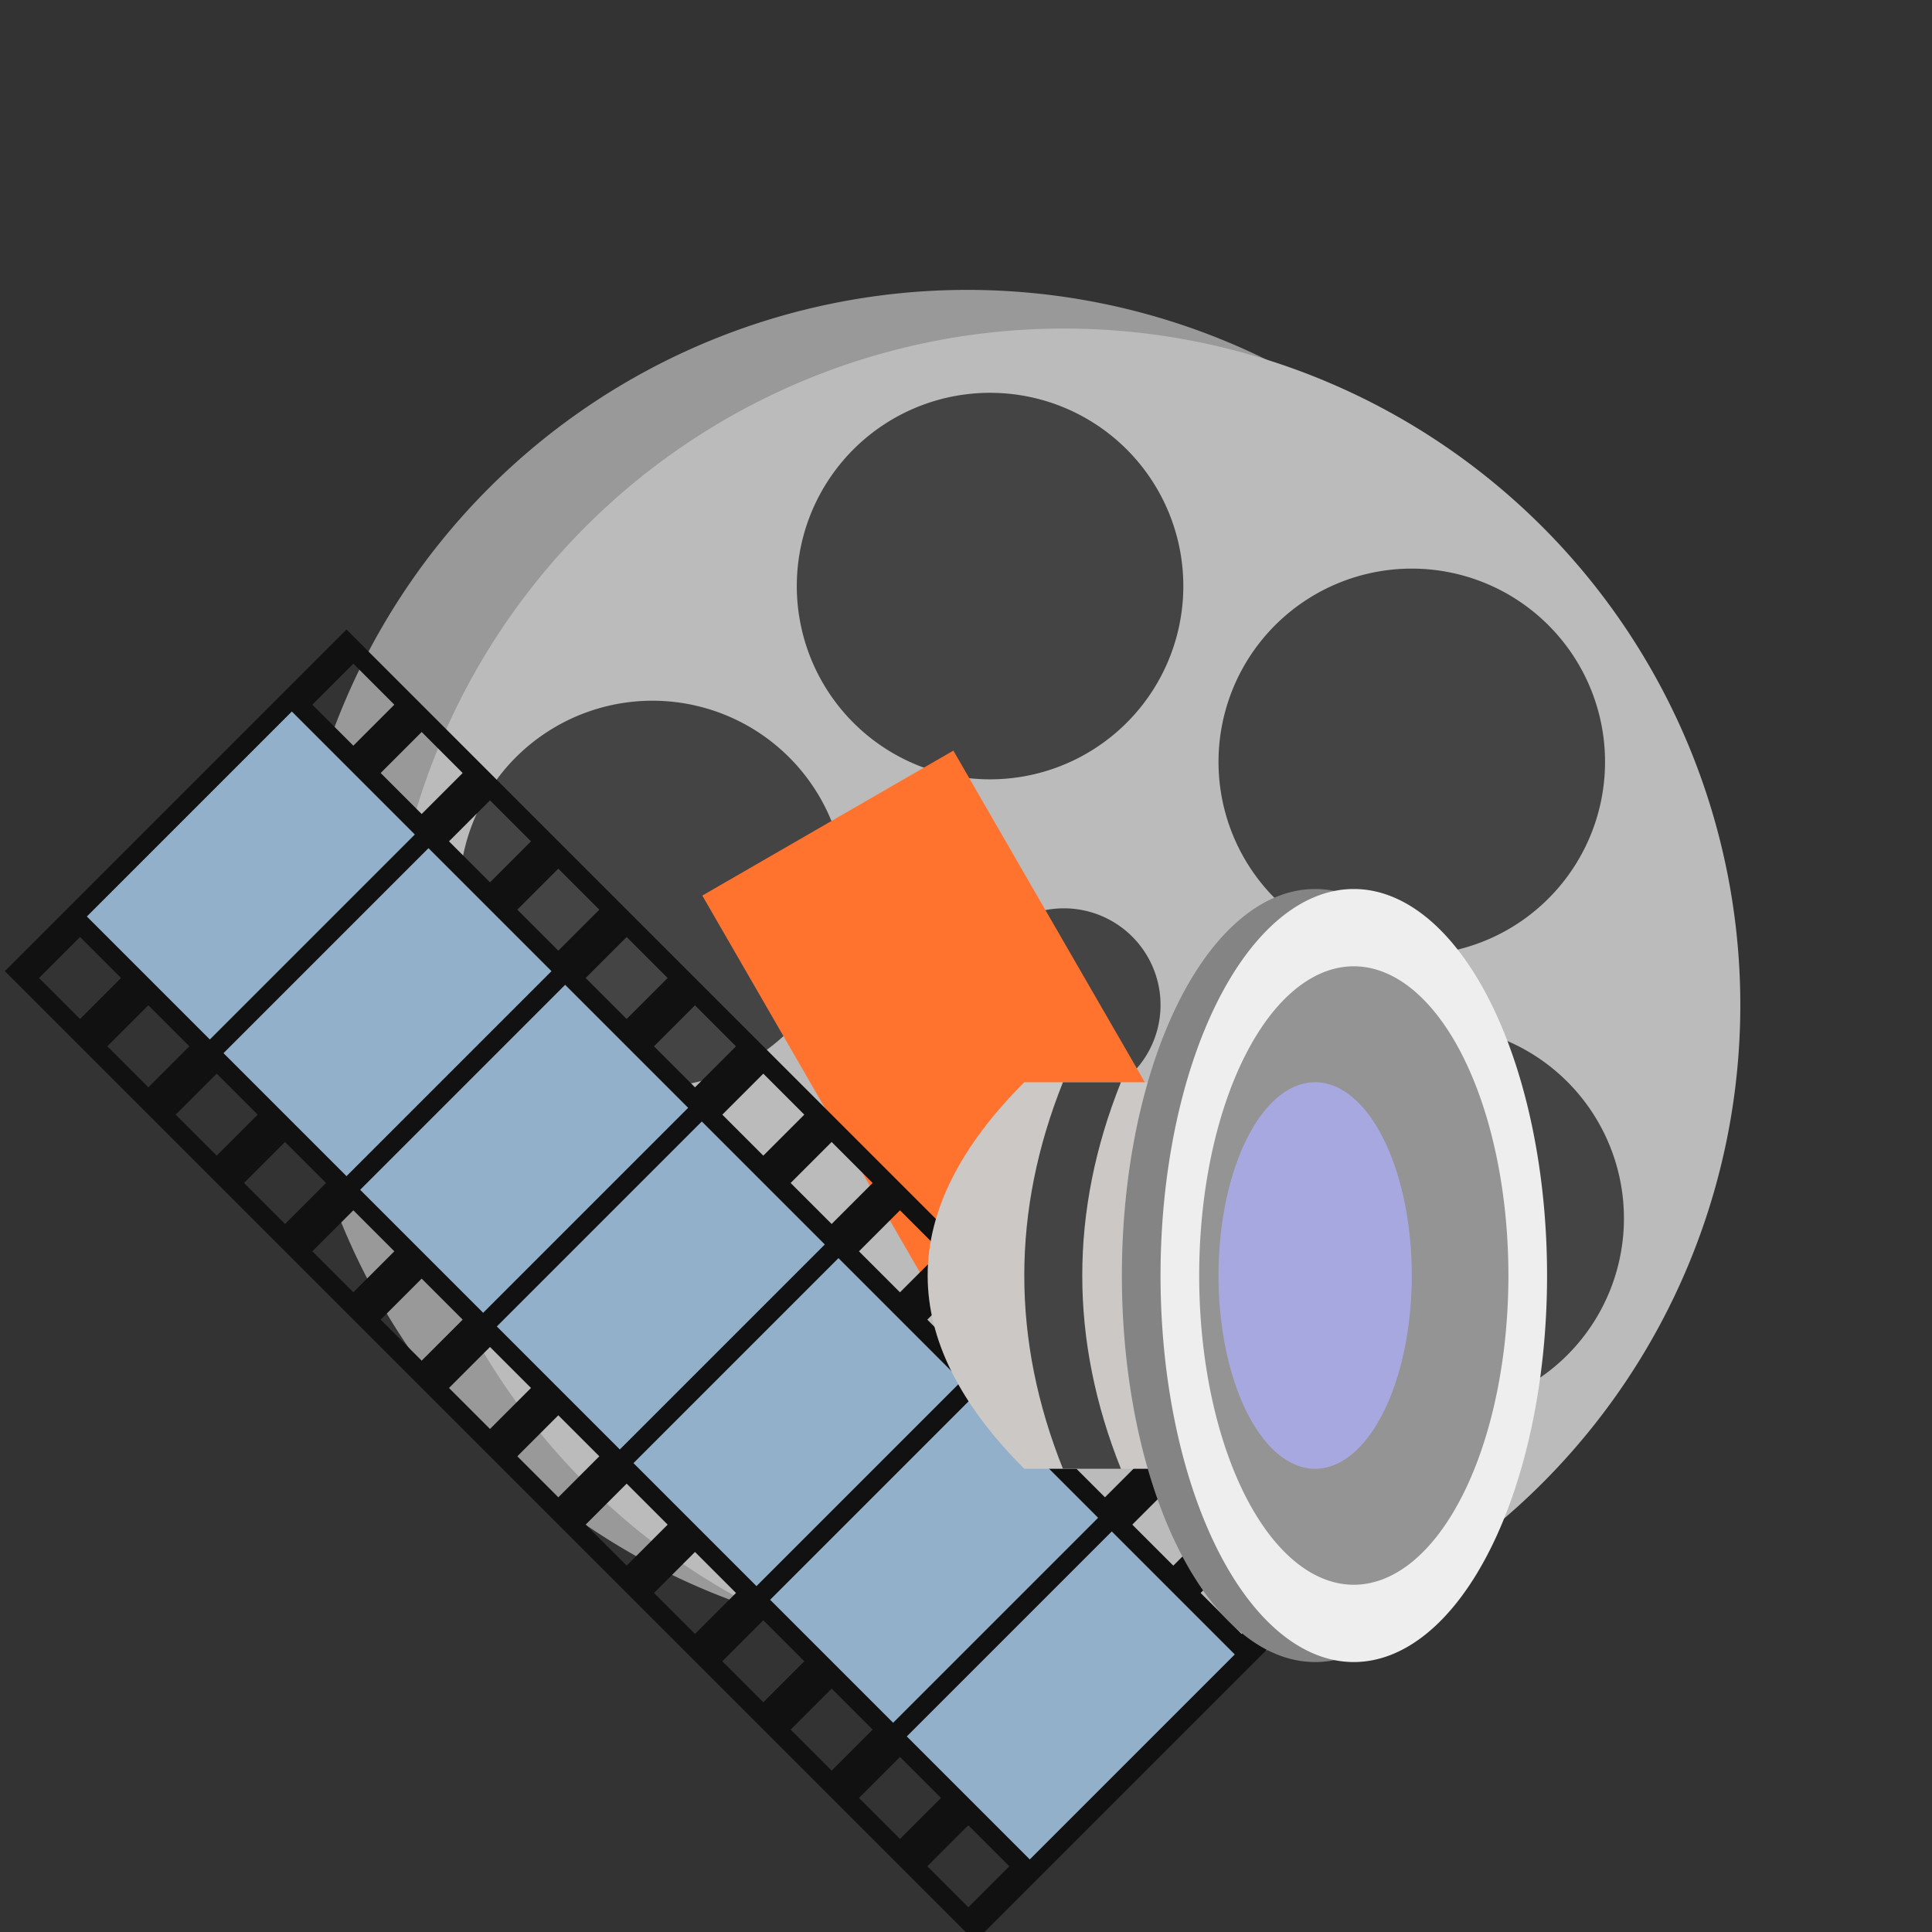 <?xml version="1.0" encoding="UTF-8"?>
<!-- Скачано с сайта svg4.ru / Downloaded from svg4.ru -->
<svg width="800px" height="800px" viewBox="0 0 100 100" xmlns="http://www.w3.org/2000/svg" xmlns:xlink="http://www.w3.org/1999/xlink" version="1.1">
	<rect x="0" y="0" width="100" height="100" fill="#333333" stroke="none"/>
	<g transform="scale(0.521)">
	  <g transform="scale(1.92)">
		 <path style="fill:#999;" d="m 50,15 a 35,35 0 1 0 0.1,0 z" />
		  <path style="fill:#bbb;" d="m 55,17 a 35,35 0 1 0 0.1,0 z" />
		  <path style="fill:#444;" d="m 55,47 a 5,5 0 1 0 0.1,0 z" />
		  <g transform="rotate(-75 55 52)">
			 <path style="fill:#444;" d="m 55,20 a 10,10 0 1 0 0.1,0 z" />
		  </g>
		  <g transform="rotate(-10 55 52)">
			 <path style="fill:#444;" d="m 55,20 a 10,10 0 1 0 0.1,0 z" />
		  </g>
		  <g transform="rotate(55 55 52)">
			 <path style="fill:#444;" d="m 55,20 a 10,10 0 1 0 0.1,0 z" />
		  </g>
		  <g transform="rotate(120 55 52)">
			 <path style="fill:#444;" d="m 55,20 a 10,10 0 1 0 0.1,0 z" />
		  </g>
		  <g transform="rotate(-30 50 50)">
			 <path style="fill:#FF732F;" d="m 40,40 0,30 15,0 0,-30 z" />
		  </g>
		  <g transform="rotate(-45 25 75)">
		    <path style="fill:#111;" d="m 25,40 0,71 25,0 0,-71 z m 1,1.5 3,0 0,3 -3,0 z m 0,5 3,0 0,3 -3,0 z m 0,5 3,0 0,3 -3,0 z m 0,5 3,0 0,3 -3,0 z m 0,5 3,0 0,3 -3,0 z m 0,5 3,0 0,3 -3,0 z m 0,5 3,0 0,3 -3,0 z m 0,5 3,0 0,3 -3,0 z m 0,5 3,0 0,3 -3,0 z m 0,5 3,0 0,3 -3,0 z m 0,5 3,0 0,3 -3,0 z m 0,5 3,0 0,3 -3,0 z m 0,5 3,0 0,3 -3,0 z m 0,5 3,0 0,3 -3,0 z m 20,0 3,0 0,3 -3,0 z m 0,-5 3,0 0,3 -3,0 z m 0,-5 3,0 0,3 -3,0 z m 0,-5 3,0 0,3 -3,0 z m 0,-5 3,0 0,3 -3,0 z m 0,-5 3,0 0,3 -3,0 z m 0,-5 3,0 0,3 -3,0 z m 0,-5 3,0 0,3 -3,0 z m 0,-5 3,0 0,3 -3,0 z m 0,-5 3,0 0,3 -3,0 z m 0,-5 3,0 0,3 -3,0 z m 0,-5 3,0 0,3 -3,0 z m 0,-5 3,0 0,3 -3,0 z m 0,-5 3,0 0,3 -3,0 z"/>
		    <path style="fill:#92B0C9" d="m 30,41 0,9 15,0 0,-9 z m 0,10 0,9 15,0 0,-9 z m 0,10 0,9 15,0 0,-9 z m 0,10 0,9 15,0 0,-9 z m 0,10 0,9 15,0 0,-9 z m 0,10 0,9 15,0 0,-9 z m 0,10 0,9 15,0 0,-9 z"/>
		  </g>
		  <path style="fill:#CCC8C6" d="m 53,56 q -10,10 0,20 l 8,0 0,-20 z " />
		  <path style="fill:#444" d="m 55,56 q -4,10 0,20 l 3,0 q -4,-10 0,-20 z " />
		  <path style="fill:#848485" d="m 68,46 a 10,20  0 1 0 0.1,0 z " />
		  <path style="fill:#EEE" d="m 70,46 a 10,20  0 1 0 0.1,0 z " />
		  <path style="fill:#949494" d="m 70,50 a 8,16  0 1 0 0.1,0 z " />
		  <path style="fill:#A8A8E1" d="m 68,56 a 5,10  0 1 0 0.1,0 z " />
	  </g>
	</g>
</svg>